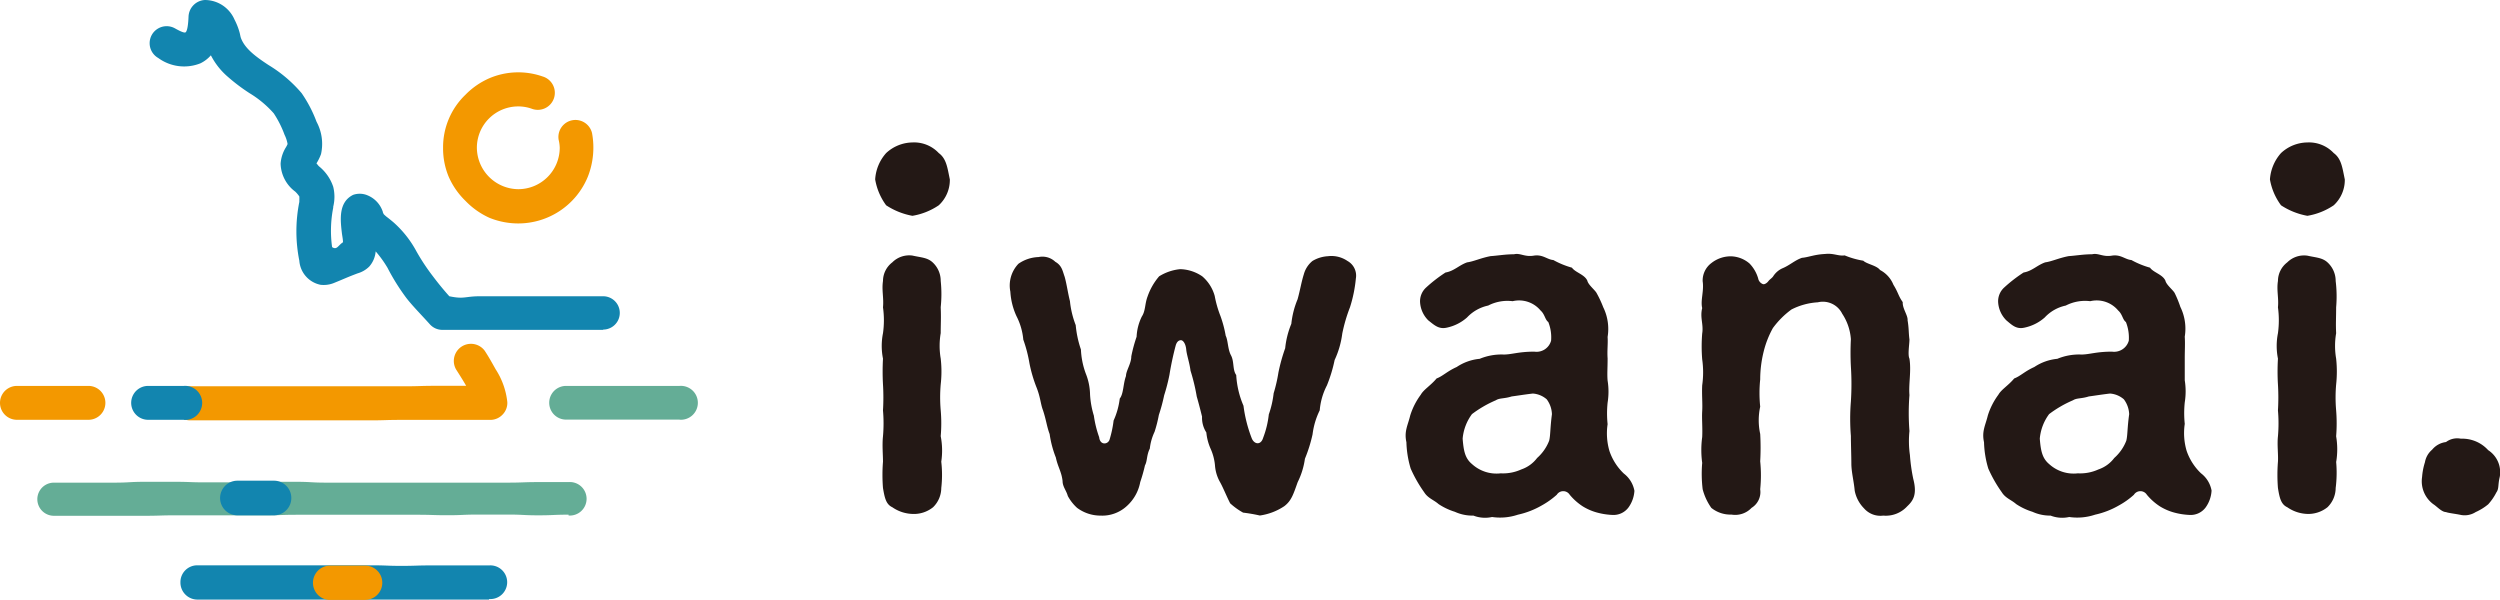 <svg xmlns="http://www.w3.org/2000/svg" viewBox="0 0 268.52 64.46"><g id="レイヤー_2" data-name="レイヤー 2"><g id="レイヤー_1-2" data-name="レイヤー 1"><path d="M95.18,22.05A6.52,6.52,0,0,1,94,19.27a4.66,4.66,0,0,1,1.18-2.83A4.24,4.24,0,0,1,98,15.3a3.63,3.63,0,0,1,2.83,1.14c.83.61.93,1.59,1.19,2.83a3.7,3.7,0,0,1-1.19,2.78A7.12,7.12,0,0,1,98,23.18,7.63,7.63,0,0,1,95.18,22.05Zm5.92,27.54a12.43,12.43,0,0,1,0,2.83,2.9,2.9,0,0,1-.88,2.06A3.28,3.28,0,0,1,98,55.2a4,4,0,0,1-2.16-.72c-.67-.31-.82-1-1-2.06a17.71,17.71,0,0,1,0-2.83c0-.77-.1-1.8,0-2.73a16.1,16.1,0,0,0,0-2.78,23.36,23.36,0,0,0,0-2.78,25.77,25.77,0,0,1,0-2.78,7,7,0,0,1,0-2.73,9.91,9.91,0,0,0,0-2.78c.1-1-.15-1.85,0-2.83a2.53,2.53,0,0,1,1-2A2.56,2.56,0,0,1,98,27.45c.93.21,1.6.21,2.16.72a2.7,2.7,0,0,1,.88,2,13.6,13.6,0,0,1,0,2.83c.05,1.14,0,1.75,0,2.78a8.07,8.07,0,0,0,0,2.73,12.3,12.3,0,0,1,0,2.78,16.08,16.08,0,0,0,0,2.78,16.13,16.13,0,0,1,0,2.78A8.07,8.07,0,0,1,101.1,49.59Z" transform="translate(0 0)" style="fill:#231815"/><path d="M145.63,29.92A14.59,14.59,0,0,1,145,33a17.16,17.16,0,0,0-.83,2.83,9.54,9.54,0,0,1-.82,2.84,15.62,15.62,0,0,1-.83,2.73,7.07,7.07,0,0,0-.77,2.67,8.06,8.06,0,0,0-.77,2.58,15.61,15.61,0,0,1-.82,2.62,8.16,8.16,0,0,1-.78,2.52c-.46,1.29-.67,2-1.44,2.58a6.3,6.3,0,0,1-2.62,1,18,18,0,0,0-1.8-.31,7.28,7.28,0,0,1-1.39-1c-.42-.82-.78-1.75-1.14-2.37A4.25,4.25,0,0,1,130.5,50a5.57,5.57,0,0,0-.47-1.8,5.61,5.61,0,0,1-.46-1.75,2.9,2.9,0,0,1-.46-1.7c-.11-.46-.36-1.44-.57-2.16a20.63,20.63,0,0,0-.67-2.78c-.1-.83-.41-1.7-.46-2.27s-.31-1-.57-1-.46.21-.56.57a32,32,0,0,0-.67,3.14,19.62,19.62,0,0,1-.57,2.21,18.38,18.38,0,0,1-.57,2.11,14.16,14.16,0,0,1-.46,1.81,5.63,5.63,0,0,0-.51,1.8c-.36.72-.26,1.34-.52,1.8a17.85,17.85,0,0,1-.51,1.8A4.59,4.59,0,0,1,121,54.38a3.89,3.89,0,0,1-2.79,1,4.21,4.21,0,0,1-2.52-.83,4.76,4.76,0,0,1-1-1.28c-.15-.57-.56-1-.56-1.6-.11-1-.52-1.54-.72-2.52a11,11,0,0,1-.67-2.53c-.31-.82-.36-1.49-.72-2.57-.26-.67-.26-1.39-.72-2.52a14.81,14.81,0,0,1-.73-2.52,14.62,14.62,0,0,0-.66-2.53,6.82,6.82,0,0,0-.73-2.52,7.28,7.28,0,0,1-.66-2.63,3.38,3.38,0,0,1,.87-3,4,4,0,0,1,2.16-.72,2,2,0,0,1,1.8.51c.72.41.78,1,1,1.6.21.72.36,1.8.57,2.62a9.77,9.77,0,0,0,.62,2.58,11.13,11.13,0,0,0,.56,2.62,8.46,8.46,0,0,0,.52,2.58,6.33,6.33,0,0,1,.46,2.26,9.59,9.59,0,0,0,.41,2.27,11.48,11.48,0,0,0,.57,2.31c.1.93,1,.78,1.13.21a11.63,11.63,0,0,0,.42-2,8,8,0,0,0,.66-2.36c.42-.52.36-1.6.67-2.42,0-.57.57-1.34.57-2.11a15.83,15.83,0,0,1,.57-2.11,5.45,5.45,0,0,1,.56-2.17c.41-.62.31-1.34.62-2.16a6.66,6.66,0,0,1,1.24-2.16,5.21,5.21,0,0,1,2.26-.77,4.39,4.39,0,0,1,2.37.77,4.25,4.25,0,0,1,1.34,2.11,11.68,11.68,0,0,0,.62,2.16,12.44,12.44,0,0,1,.56,2.11c.26.52.21,1.44.57,2.11s.15,1.55.56,2.11a9.68,9.68,0,0,0,.78,3.3,14.8,14.8,0,0,0,.87,3.45c.26.72,1,.82,1.24,0a10,10,0,0,0,.61-2.52,10.2,10.2,0,0,0,.52-2.27,16,16,0,0,0,.51-2.21,18.85,18.85,0,0,1,.73-2.63,9.22,9.22,0,0,1,.66-2.62,9.26,9.26,0,0,1,.67-2.63c.26-.93.42-1.9.67-2.68a2.78,2.78,0,0,1,.93-1.44,3.61,3.61,0,0,1,1.65-.51,3.05,3.05,0,0,1,2.11.51A1.8,1.8,0,0,1,145.63,29.92Z" transform="translate(0 0)" style="fill:#231815"/><path d="M174.93,54.48a2,2,0,0,1-1.7.83,7.49,7.49,0,0,1-1.7-.26,5.8,5.8,0,0,1-1.54-.67,6.21,6.21,0,0,1-1.39-1.24.82.82,0,0,0-1.39,0,8.74,8.74,0,0,1-1.6,1.14,8.93,8.93,0,0,1-2.57,1,6,6,0,0,1-2.78.25,3.45,3.45,0,0,1-2-.15,4.56,4.56,0,0,1-2-.41,6.79,6.79,0,0,1-1.75-.83c-.52-.46-1.14-.62-1.55-1.28a14.26,14.26,0,0,1-1.44-2.53,10.66,10.66,0,0,1-.46-2.83c-.26-1.18.15-1.8.41-2.88a7.5,7.5,0,0,1,1.13-2.22c.31-.56,1.08-1,1.7-1.75.67-.25,1.13-.77,2.16-1.23a5.33,5.33,0,0,1,2.47-.88,6.09,6.09,0,0,1,2.58-.46c.87,0,1.59-.31,3.29-.31a1.62,1.62,0,0,0,1.8-1.18,4.44,4.44,0,0,0-.3-2c-.36-.26-.36-.82-.83-1.24a3,3,0,0,0-3-1,4.51,4.51,0,0,0-2.63.47,4.35,4.35,0,0,0-2.27,1.28,4.75,4.75,0,0,1-2.16,1.09c-.87.2-1.34-.26-2-.78a3,3,0,0,1-.88-1.9,2,2,0,0,1,.67-1.65,15.55,15.55,0,0,1,2.06-1.59c.93-.16,1.44-.78,2.32-1.09.72-.1,1.44-.46,2.52-.67.77-.05,1.6-.2,2.52-.2.67-.16,1.13.31,2.11.15s1.44.42,2.11.47a9.25,9.25,0,0,0,2,.82c.36.52,1.34.72,1.65,1.39.1.46.82,1,1,1.34A11.74,11.74,0,0,1,172.2,33a5.3,5.3,0,0,1,.47,3.19c.05.72-.06,1.45,0,2.32,0,1-.06,1.7,0,2.37a7.49,7.49,0,0,1,0,2.37,11.1,11.1,0,0,0,0,2.31,6.74,6.74,0,0,0,.2,2.89,6,6,0,0,0,1.55,2.42,3,3,0,0,1,1.13,1.85A3.41,3.41,0,0,1,174.93,54.48Zm-8.24-10a2.83,2.83,0,0,0-.56-1.59,2.53,2.53,0,0,0-1.49-.62c-.88.1-1.86.26-2.27.31-.82.26-1.29.15-1.7.41a12.16,12.16,0,0,0-2.57,1.49,5.18,5.18,0,0,0-1,2.63c.1,1.29.25,2.11,1,2.73a3.9,3.9,0,0,0,3.09,1,4.74,4.74,0,0,0,2.21-.42,3.57,3.57,0,0,0,1.7-1.23,4.77,4.77,0,0,0,1.29-1.85C166.54,46.76,166.49,46,166.69,44.49Z" transform="translate(0 0)" style="fill:#231815"/><path d="M204.85,54.38a3.12,3.12,0,0,1-2.58,1,2.33,2.33,0,0,1-2.06-.78,3.68,3.68,0,0,1-1-1.9c-.1-1.08-.36-2-.36-2.94,0-.72-.05-2.11-.05-2.93a23,23,0,0,1,0-3.71,29.28,29.28,0,0,0,0-3.75,28.84,28.84,0,0,1,0-2.94,5.66,5.66,0,0,0-.93-2.73,2.32,2.32,0,0,0-2.62-1.23,7.13,7.13,0,0,0-2.83.77,9.14,9.14,0,0,0-2,2,10.21,10.21,0,0,0-1,2.57,12.42,12.42,0,0,0-.36,2.94,14.15,14.15,0,0,0,0,2.93,6.88,6.88,0,0,0,0,2.93,26.14,26.14,0,0,1,0,2.94,14.84,14.84,0,0,1,0,3,2,2,0,0,1-.93,2,2.42,2.42,0,0,1-2.16.72,3.27,3.27,0,0,1-2.16-.72,6.11,6.11,0,0,1-.93-2,13.67,13.67,0,0,1-.05-2.83,10.34,10.34,0,0,1,0-2.78c.05-1-.05-1.95,0-2.78s-.05-1.75,0-2.78a9.91,9.91,0,0,0,0-2.78,17.15,17.15,0,0,1,0-2.78c.16-1-.26-1.7,0-2.73-.2-.82.21-1.85.05-2.88a2.34,2.34,0,0,1,.93-1.95,3.36,3.36,0,0,1,2.11-.73,3.17,3.17,0,0,1,2,.78,3.86,3.86,0,0,1,.92,1.59.82.82,0,0,0,.52.62c.15.05.41-.1.57-.31s.36-.31.51-.51a2.31,2.31,0,0,1,1-.88c.77-.31,1.34-.87,2.11-1.13.67-.05,1.34-.36,2.47-.41.93-.11,1.44.25,2.11.15a8.83,8.83,0,0,0,2,.57c.36.36,1.44.51,1.8,1a3.09,3.09,0,0,1,1.44,1.59c.52.83.52,1.19,1,1.86-.05.67.57,1.44.52,1.95.15.88.1,1.29.2,2.06,0,.52-.2,1.65,0,2.06.21,1.34-.1,2.73,0,3.91a25,25,0,0,0,0,3.87,10.65,10.65,0,0,0,.05,2.57,19,19,0,0,0,.36,2.57C205.93,53.09,205.51,53.76,204.85,54.38Z" transform="translate(0 0)" style="fill:#231815"/><path d="M236.92,54.48a2,2,0,0,1-1.7.83,7.49,7.49,0,0,1-1.7-.26,5.8,5.8,0,0,1-1.54-.67,6.21,6.21,0,0,1-1.39-1.24.82.82,0,0,0-1.39,0,8.41,8.41,0,0,1-1.6,1.14,8.93,8.93,0,0,1-2.57,1,6,6,0,0,1-2.78.25,3.45,3.45,0,0,1-2-.15,4.59,4.59,0,0,1-1.95-.41,6.79,6.79,0,0,1-1.75-.83c-.52-.46-1.14-.62-1.55-1.28a14.26,14.26,0,0,1-1.44-2.53,10.66,10.66,0,0,1-.46-2.83c-.26-1.18.15-1.8.41-2.88a7.5,7.5,0,0,1,1.13-2.22c.31-.56,1.08-1,1.7-1.75.67-.25,1.13-.77,2.16-1.23a5.37,5.37,0,0,1,2.47-.88,6.09,6.09,0,0,1,2.58-.46c.87,0,1.59-.31,3.29-.31a1.64,1.64,0,0,0,1.81-1.18,4.56,4.56,0,0,0-.31-2c-.36-.26-.36-.82-.83-1.24a3,3,0,0,0-3-1,4.51,4.51,0,0,0-2.63.47,4.29,4.29,0,0,0-2.26,1.28,4.77,4.77,0,0,1-2.17,1.09c-.87.2-1.33-.26-1.95-.78a3,3,0,0,1-.88-1.9,2,2,0,0,1,.67-1.65,15.55,15.55,0,0,1,2.06-1.59c.93-.16,1.44-.78,2.32-1.09.72-.1,1.44-.46,2.52-.67.77-.05,1.6-.2,2.52-.2.67-.16,1.14.31,2.11.15s1.44.42,2.11.47a9.25,9.25,0,0,0,2,.82c.36.52,1.34.72,1.65,1.39.1.46.82,1,1,1.34a11.74,11.74,0,0,1,.61,1.49,5.3,5.3,0,0,1,.47,3.19c.05.72,0,1.45,0,2.32,0,1,0,1.7,0,2.37a7.49,7.49,0,0,1,0,2.37,11.1,11.1,0,0,0,0,2.31,6.74,6.74,0,0,0,.2,2.89,6,6,0,0,0,1.55,2.42,3,3,0,0,1,1.13,1.85A3.41,3.41,0,0,1,236.92,54.48Zm-8.23-10a2.84,2.84,0,0,0-.57-1.59,2.53,2.53,0,0,0-1.49-.62c-.88.1-1.86.26-2.27.31-.82.26-1.29.15-1.7.41a12.16,12.16,0,0,0-2.57,1.49,5.18,5.18,0,0,0-1,2.63c.1,1.29.26,2.11,1,2.73a3.9,3.9,0,0,0,3.09,1,4.74,4.74,0,0,0,2.21-.42,3.57,3.57,0,0,0,1.7-1.23,4.77,4.77,0,0,0,1.29-1.85C228.53,46.76,228.48,46,228.69,44.49Z" transform="translate(0 0)" style="fill:#231815"/><path d="M245,22.05a6.52,6.52,0,0,1-1.19-2.78A4.73,4.73,0,0,1,245,16.44a4.22,4.22,0,0,1,2.83-1.14,3.65,3.65,0,0,1,2.83,1.14c.83.61.93,1.59,1.19,2.83a3.7,3.7,0,0,1-1.19,2.78,7.12,7.12,0,0,1-2.83,1.13A7.63,7.63,0,0,1,245,22.05Zm5.92,27.54a13,13,0,0,1-.05,2.83,2.9,2.9,0,0,1-.88,2.06,3.3,3.3,0,0,1-2.16.72,4,4,0,0,1-2.16-.72c-.67-.31-.83-1-1-2.06a17.71,17.71,0,0,1,0-2.83c.05-.77-.1-1.8,0-2.73a16.1,16.1,0,0,0,0-2.78,23.36,23.36,0,0,0,0-2.78,23.43,23.43,0,0,1,0-2.78,7,7,0,0,1,0-2.73,10.3,10.3,0,0,0,0-2.78c.1-1-.16-1.85,0-2.83a2.53,2.53,0,0,1,1-2,2.56,2.56,0,0,1,2.16-.72c.93.21,1.6.21,2.16.72a2.7,2.7,0,0,1,.88,2,13.6,13.6,0,0,1,.05,2.83c0,1.14-.05,1.75,0,2.78a8.07,8.07,0,0,0,0,2.73,12.91,12.91,0,0,1,0,2.78,16.08,16.08,0,0,0,0,2.78,17.2,17.2,0,0,1,0,2.78A8.34,8.34,0,0,1,250.93,49.59Z" transform="translate(0 0)" style="fill:#231815"/><path d="M268.49,51.24c-.21.87-.06,1.23-.36,1.65a5.81,5.81,0,0,1-.88,1.28,5.88,5.88,0,0,1-1.34.83,2.2,2.2,0,0,1-1.59.31c-.47-.11-1.39-.21-1.6-.31-.46,0-1-.62-1.34-.83a3.06,3.06,0,0,1-1.23-2.93,7,7,0,0,1,.31-1.6,2.27,2.27,0,0,1,.77-1.34,2.29,2.29,0,0,1,1.49-.82,2,2,0,0,1,1.6-.36,3.75,3.75,0,0,1,2.93,1.23A2.82,2.82,0,0,1,268.49,51.24Z" transform="translate(0 0)" style="fill:#231815"/><path d="M64.78,35.43H61.32c-1.73,0-1.73,0-3.46,0s-1.73,0-3.46,0-1.73,0-3.47,0l-3.46,0a1.8,1.8,0,0,1-1.31-.61c-1-1.11-1.89-2-2.54-2.85a22.93,22.93,0,0,1-2-3.21A12,12,0,0,0,40.35,27a2.8,2.8,0,0,1-.69,1.63,2.89,2.89,0,0,1-1.25.73c-1.24.47-1.23.5-2.46,1a2.93,2.93,0,0,1-1.52.23A2.85,2.85,0,0,1,32.15,28a16,16,0,0,1,0-6.31c0-.06,0-.06,0-.12a4.47,4.47,0,0,0,0-.47,3.29,3.29,0,0,0-.44-.52,3.86,3.86,0,0,1-1.57-3,3.8,3.8,0,0,1,.59-1.79,3.13,3.13,0,0,0,.16-.32,3.65,3.65,0,0,0-.33-1,11,11,0,0,0-1.16-2.3A11.18,11.18,0,0,0,26.79,10a20,20,0,0,1-2.34-1.77,7.59,7.59,0,0,1-1.8-2.29,3.52,3.52,0,0,1-1.12.86A4.71,4.71,0,0,1,17,6.23,1.82,1.82,0,0,1,18.8,3.05c.82.46,1,.45,1.09.44s.3-.22.36-1.7A1.86,1.86,0,0,1,22,0a3.48,3.48,0,0,1,3.19,2.11,6.91,6.91,0,0,1,.54,1.37c.06.2.08.41.15.61.43,1.14,1.59,2,3,2.92a14.4,14.4,0,0,1,3.52,3A13.94,13.94,0,0,1,34,13.08a5,5,0,0,1,.48,3.47,5.24,5.24,0,0,1-.49,1,.14.14,0,0,1,0,0c.1.1.18.23.28.32a4.75,4.75,0,0,1,1.52,2.19,4.47,4.47,0,0,1,0,2.15s0,0,0,.1a12.78,12.78,0,0,0-.12,4.23c.52.35.64-.18,1.17-.52,0-.27-.06-.57-.11-.91-.18-1.5-.4-3.39,1.2-4.18A2.15,2.15,0,0,1,39.52,21a2.87,2.87,0,0,1,1.6,1.76c0,.07.06.17.1.25a4.12,4.12,0,0,0,.31.28c.24.18.47.37.7.56A11.29,11.29,0,0,1,44.73,27a22.22,22.22,0,0,0,1.63,2.49c.51.68,1.11,1.45,1.9,2.33,1.62.34,1.66,0,3.31,0s1.65,0,3.3,0,1.65,0,3.3,0,1.65,0,3.3,0h3.31a1.79,1.79,0,1,1,0,3.58Z" transform="translate(0 0)" style="fill:#1285af"/><path d="M52.68,45.1c-1.61,0-1.61,0-3.22,0s-1.62,0-3.23,0H43c-1.61,0-1.61.05-3.23.05H36.55c-1.61,0-1.61,0-3.23,0H30.09c-1.61,0-1.61,0-3.23,0s-1.61,0-3.23,0-1.62,0-3.23,0a1.84,1.84,0,0,1-1.82-1.85,1.81,1.81,0,0,1,1.82-1.81h9.88c1.65,0,1.65,0,3.3,0s1.64,0,3.29,0l3.3,0h3.3c1.65,0,1.65-.05,3.3-.05s1.65,0,3.3,0v0c-.32-.56-.68-1.13-1.09-1.77a1.84,1.84,0,0,1,3.08-2c.46.7.82,1.36,1.18,2a8,8,0,0,1,1.25,3.52A1.79,1.79,0,0,1,54,44.51,1.82,1.82,0,0,1,52.68,45.1Z" transform="translate(0 0)" style="fill:#f39800"/><path d="M19.75,45.09H15.91a1.82,1.82,0,1,1,0-3.64h3.84a1.83,1.83,0,1,1,0,3.65Z" transform="translate(0 0)" style="fill:#1285af"/><path d="M9.5,45.09H1.82a1.82,1.82,0,0,1,0-3.64H9.5a1.82,1.82,0,0,1,0,3.64Z" transform="translate(0 0)" style="fill:#f39800"/><path d="M73,45.07c-1.53,0-1.53,0-3.05,0H60.8a1.81,1.81,0,1,1,0-3.62c1.53,0,1.53,0,3.06,0s1.53,0,3.06,0H73a1.82,1.82,0,1,1,0,3.63Z" transform="translate(0 0)" style="fill:#64ad96"/><path d="M55.66,24a8.24,8.24,0,0,1-3.1-.61A8.35,8.35,0,0,1,50,21.58,8.19,8.19,0,0,1,48.2,19a7.92,7.92,0,0,1-.61-3.09A7.81,7.81,0,0,1,50,10.17,8.1,8.1,0,0,1,52.57,8.4a7.92,7.92,0,0,1,5.7-.19,1.83,1.83,0,1,1-1.18,3.46,4.34,4.34,0,0,0-1.43-.24,4.44,4.44,0,0,0-4.44,4.44,4.49,4.49,0,0,0,4.44,4.45,4.46,4.46,0,0,0,4.46-4.45A4.12,4.12,0,0,0,60,15a1.83,1.83,0,0,1,3.59-.7A8.52,8.52,0,0,1,63.13,19a8.08,8.08,0,0,1-7.47,5Z" transform="translate(0 0)" style="fill:#f39800"/><path d="M61.07,55.28c-1.62,0-1.62.07-3.24.07s-1.62-.08-3.25-.08H51.33c-1.62,0-1.62.07-3.25.07s-1.62-.05-3.25-.05h-13c-1.63,0-1.63.06-3.25.06s-1.63,0-3.26,0-1.62,0-3.25,0-1.62,0-3.25,0-1.63.05-3.25.05-1.63,0-3.26,0-1.63,0-3.26,0-1.63,0-3.26,0a1.78,1.78,0,1,1,0-3.56h6.49c1.63,0,1.63-.09,3.26-.09s1.62,0,3.24,0,1.63.06,3.25.06,1.63,0,3.25,0,1.63-.06,3.25-.06h3.26c1.62,0,1.62.09,3.25.09s1.62,0,3.25,0,1.63,0,3.25,0h3.25c1.63,0,1.63,0,3.26,0s1.62,0,3.25,0h3.25c1.63,0,1.63-.06,3.26-.06s1.63,0,3.26,0a1.8,1.8,0,1,1,0,3.59Z" transform="translate(0 0)" style="fill:#64ad96"/><path d="M52.53,64.4H49.39c-1.56,0-1.56,0-3.13,0s-1.57,0-3.13,0-1.57,0-3.14,0-1.56,0-3.13,0H30.6c-1.57,0-1.57,0-3.14,0s-1.57,0-3.14,0-1.57,0-3.14,0a1.83,1.83,0,0,1-1.8-1.86,1.8,1.8,0,0,1,1.8-1.82h6.26l3.14,0c1.56,0,1.56,0,3.13,0s1.57,0,3.13,0,1.57,0,3.14,0,1.56.06,3.13.06,1.57-.05,3.14-.05h3.14c1.57,0,1.57,0,3.14,0a1.81,1.81,0,1,1,0,3.61Z" transform="translate(0 0)" style="fill:#1285af"/><path d="M29.43,55.35H25.5a1.86,1.86,0,0,1,0-3.72h3.93a1.86,1.86,0,1,1,0,3.72Z" transform="translate(0 0)" style="fill:#1285af"/><path d="M39.22,64.44H35.33a1.85,1.85,0,0,1,0-3.69h3.89a1.84,1.84,0,0,1,0,3.68Z" transform="translate(0 0)" style="fill:#f39800"/></g></g></svg>